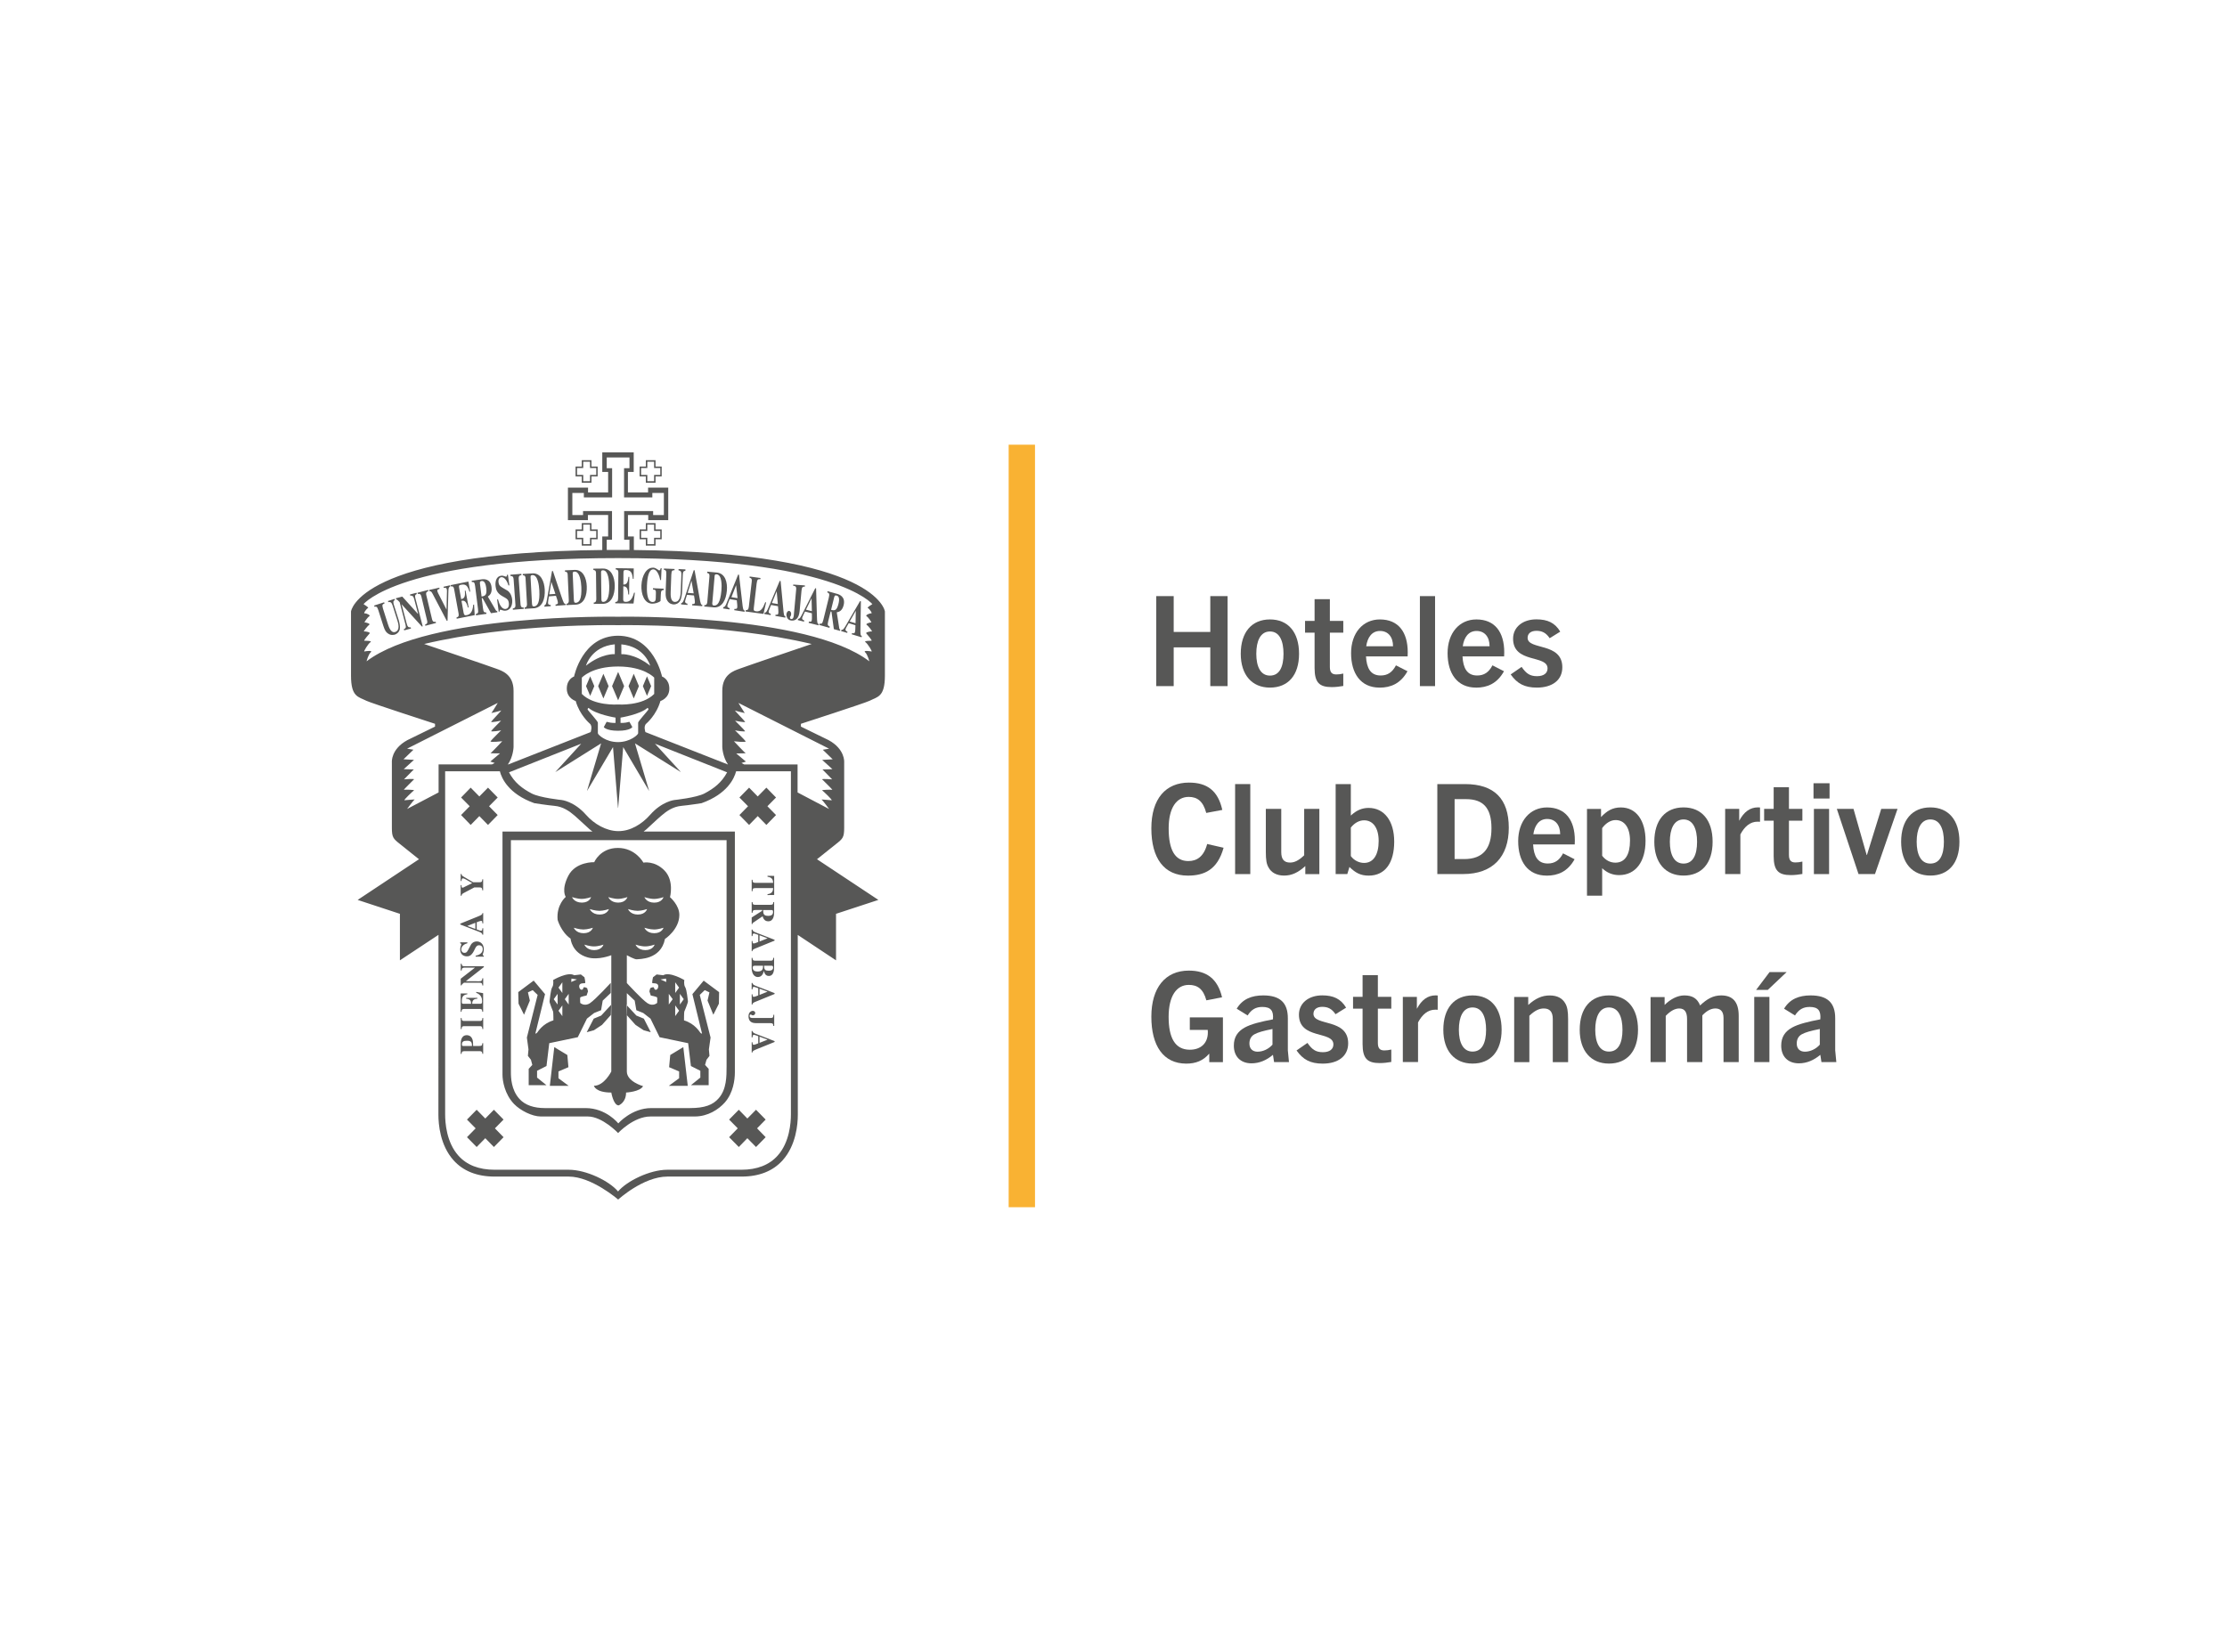 <?xml version="1.0" encoding="UTF-8"?>
<svg xmlns="http://www.w3.org/2000/svg" id="Capa_1" version="1.1" viewBox="0 0 612 454.07">
  <defs>
    <style>
      .st0 {
        fill: #575756;
      }

      .st1 {
        fill: #f9b233;
      }
    </style>
  </defs>
  <g>
    <rect class="st1" x="277.19" y="122.24" width="7.24" height="209.6"></rect>
    <path class="st0" d="M193.61,218.1c-2.26,1.19-8.3,1.81-8.3,1.81,0,0-3.38.36-6.63,4.05-2.3,2.62-5.5,4.55-8.82,4.5-3.24-.02-6.61-1.96-8.83-4.5-3.26-3.69-6.65-4.05-6.65-4.05,0,0-6.05-.62-8.29-1.81-2.59-1.37-4.7-2.96-6.21-5.8l19.84-7.87-7.13,7.81,12.6-7.9-3.89,13.11,7.16-12.09,1.37,16.71h.05l1.38-16.71,7.14,12.09-3.9-13.11,12.63,7.9-7.14-7.81,19.83,7.87c-1.53,2.83-3.61,4.42-6.21,5.8M182.43,141.58h-2.94v-1.09h-7.97v7.88h1.46v2.8c-1.03,0-2.07,0-3.12,0h-.02c-1.05,0-2.08,0-3.1,0v-2.8h1.45v-7.88h-7.96v1.09h-2.94v-6.08h3.16v1.23h7.77v-8.03h-1.48v-2.95h6.25v2.95h-1.49v8.03h7.77v-1.23h3.17v6.08ZM239.42,168.6c-.46-.06-1.75.55-1.28.79.45.23,1.51,1.78,1.28,1.71-.22-.08-1.66.38-1.28.61.38.22,1.75,1.94,1.44,1.86-.3-.07-1.82.23-1.52.54.29.32,1.75,2.02,1.44,2.02-.29,0-2.28,0-1.66.39.59.38,1.98,2.64,1.66,2.56-.29-.08-2.44-.38-1.74.22.66.62,1.14,2.48,1.14,2.48-17.17-13.09-68.21-12.27-69.02-12.25h-.01c-.82-.02-51.96-.83-69.13,12.25,0,0,.46-1.86,1.15-2.48.69-.6-1.44-.31-1.76-.22-.3.08,1.07-2.18,1.68-2.56.61-.39-1.36-.39-1.68-.39-.3,0,1.15-1.7,1.45-2.02.31-.31-1.22-.61-1.54-.54-.29.08,1.08-1.63,1.46-1.86.39-.23-1.05-.69-1.29-.61-.23.07.83-1.47,1.29-1.71.46-.23-.82-.85-1.29-.79-.46.09.52-1.3.91-1.46.37-.16-1.08-.93-1.21-1.08,0,0,10.04-12.65,69.95-12.65h.01c59.79,0,69.86,12.65,69.86,12.65-.16.15-1.6.92-1.22,1.08.38.16,1.37,1.56.9,1.46M165.49,151.19c-67.03.67-69.03,16.89-69.03,16.89v17.64c0,5.89,2.01,5.79,4.25,6.92,1.16.59,18.84,6.32,18.84,6.32v.77l-7.6,3.72c-4.57,2.49-4.26,6.05-4.26,6.05v17.99c0,2.71.36,3.05,2.28,4.56,1.81,1.45,5.17,4.14,5.17,4.14l-16.85,11.18,11.61,3.82v12.79l10.6-7.01-.02,49.45c0,2.63.46,8.38,4.15,12.51,2.66,2.98,6.48,4.49,11.31,4.49h20.35c6.35,0,13.59,6.32,13.59,6.32,0,0,6.88-6.32,13.54-6.32h20.36c4.84,0,8.65-1.51,11.31-4.49,3.69-4.13,4.16-9.88,4.16-12.51l-.02-49.43,10.52,6.99v-12.79l11.64-3.82-16.87-11.18s3.36-2.69,5.18-4.14c1.92-1.51,2.29-1.84,2.29-4.56v-17.99s.29-3.56-4.28-6.05l-7.61-3.72v-.77s17.68-5.72,18.85-6.32c2.22-1.13,4.23-1.03,4.23-6.92v-17.64s-1.98-16.21-68.99-16.89v-3.72h-1.62v-5.91h5.57v1.42h5.5v-8.95h-5.54v1.33h-5.54v-5.64h1.59v-5.37h-8.64v5.37h1.61v5.64h-5.52v-1.33h-5.53v8.95h5.49v-1.42h5.56v5.91h-1.61v3.72ZM120.52,217.83l-8.65,4.54s1.75-2.39,2.05-2.56c.31-.15-2.37.16-2.75.16s2.37-2.56,2.6-2.72c.24-.16-2.43-.23-2.74-.16-.29.07,2.59-2.64,2.74-2.86.15-.24-2.74,0-2.74,0l2.68-2.73-2.76-.07,2.82-2.56-2.88-.16,2.73-2.63-1.75-.29,24.92-12.58s-1.29,2.17-1.75,2.79c0,0,2.36-.55,2.66-.7.32-.15-2.59,2.8-2.72,3.1-.16.31,2.72-.3,2.72-.3,0,0-2.66,2.63-2.72,2.87-.1.22,2.51-.09,2.72-.24.23-.15-2.66,2.63-2.89,3.02-.23.4,3.21,0,3.21,0,0,0-2.98,3.19-3.21,3.26-.23.08,2.59.08,2.59.08l-2.66,2.25,1.21.38-.75.4h-14.67v7.7ZM139.58,210.13c1.48-2.16,1.55-4.77,1.55-4.77v-15.49c0-4.57-3.33-5.52-4.64-6.02-1.64-.63-19.93-6.83-19.93-6.83,24-5.72,52.39-5.19,53.27-5.17h.02c.89-.02,29.23-.53,53.21,5.17,0,0-18.28,6.2-19.91,6.83-1.31.5-4.66,1.45-4.66,6.02v15.49s.08,2.62,1.56,4.77h-.05l-22.63-8.89s-.64-1.67.29-2.38c0,0,2.74-2.32,3.83-6.16,0,0,2.45-.73,2.45-3.4s-2.01-3.34-2.01-3.34c0,0-2.23-11.15-12.06-11.21h-.06c-9.82.06-12.05,11.21-12.05,11.21,0,0-2,.66-2,3.34s2.45,3.4,2.45,3.4c1.08,3.84,3.82,6.16,3.82,6.16.94.71.28,2.38.28,2.38l-22.62,8.89h-.12ZM204.51,210.13l-.75-.4,1.22-.38-2.66-2.25s2.81,0,2.59-.08c-.24-.07-3.21-3.26-3.21-3.26,0,0,3.42.4,3.21,0-.24-.39-3.13-3.18-2.9-3.02.23.14,2.83.46,2.75.24-.09-.24-2.75-2.87-2.75-2.87,0,0,2.9.61,2.75.3-.16-.3-3.06-3.25-2.75-3.1.31.15,2.66.7,2.66.7-.45-.62-1.74-2.79-1.74-2.79l24.91,12.58-1.73.29,2.72,2.63-2.89.16,2.82,2.56-2.74.07,2.67,2.73s-2.9-.24-2.75,0c.17.22,3.05,2.93,2.75,2.86-.31-.07-2.97,0-2.75.16.23.15,2.98,2.72,2.59,2.72s-3.04-.31-2.74-.16c.32.16,2.05,2.56,2.05,2.56l-8.66-4.55v-7.69h-14.67ZM202.31,212.02h15.04v94.29c0,2.32-.36,7.69-3.65,11.35-2.3,2.57-5.65,3.88-9.95,3.88h-20.36c-4.81,0-11.13,3.1-13.54,5.97-2.4-2.86-8.68-5.97-13.59-5.97h-20.35c-4.3,0-7.65-1.3-9.94-3.88-3.28-3.66-3.64-9.03-3.64-11.35v-94.29h15.04c.48,1.88,2.35,6.22,9.48,8.76,0,0,3.54.56,5.49.73,2.46.22,4.19,1.52,5.64,2.75,1.2,1.03,3.59,3.33,4.04,3.69.19.16.46.38.79.63h-24.72v66.85c0,1.69.59,5.33,3.16,8.02,1.77,1.84,5.02,3.45,7.36,3.45h12.92c4.02,0,8.33,4.55,8.33,4.55,0,0,4.22-4.55,8.9-4.55h12.18c3.59,0,6.53-1.93,8.24-3.84,2.33-2.66,2.77-6.22,2.77-8.31v-66.17h-25.08c.33-.24.59-.46.78-.63.43-.36,2.82-2.66,4.04-3.69,1.43-1.23,3.17-2.53,5.63-2.75,1.93-.17,5.47-.73,5.47-.73,7.13-2.54,9.01-6.88,9.5-8.76M199.67,293.12c0,2.71.03,6.3-2.19,8.8-1.58,1.8-3.81,2.67-7.86,2.67h-10.65c-5.4,0-9.06,4.21-9.06,4.21,0,0-3.3-4.21-9-4.21h-11.2c-2.9,0-5.41-.76-7.01-2.57-2.21-2.49-2.3-5.78-2.3-7.38v-63.7h59.27v62.18ZM161.53,195.09c-.17-.27.21-.51.21-.51,2,1.81,7.42,2.68,7.42,2.68v1.44s-.92.14-2.45-.29l-.78,1.45s.58,1,3.91,1.01h.02c3.34,0,3.91-1.01,3.91-1.01l-.8-1.45c-1.51.43-2.44.29-2.44.29v-1.44s5.4-.87,7.42-2.68c0,0,.36.21.21.51-.14.28-2.79,3.18-2.79,3.55v2.92c0,.36-2.1,2.41-5.53,2.43-3.44-.01-5.54-2.06-5.54-2.43v-2.92c0-.36-2.52-3.13-2.79-3.55M159.9,186.26s2.76-3.05,9.93-3.05h.03c7.16,0,9.92,3.05,9.92,3.05v4.49c-3.28,3.33-9.72,2.91-9.95,2.9-.21.01-6.65.43-9.94-2.9v-4.49ZM168.95,177.12v2.69s-3.54-.29-7.92,3.17c0,0,1.44-5.27,7.92-5.87M170.75,177.12c6.49.59,7.93,5.87,7.93,5.87-4.41-3.46-7.93-3.17-7.93-3.17v-2.69ZM108.52,164.93c-.42.25-.55.45-.29,1.3l1.3,4.09c.25.76.49,1.94.34,2.63-.19.84-.83,1.31-1.32,1.48-.35.1-1.14.28-1.91-.28-.52-.35-.86-.74-1.3-2.13l-1.37-4.29c-.35-1.07-.56-1.02-1.06-.95l-.09-.33,2.75-.9.1.33c-.52.21-.76.31-.42,1.43l1.36,4.29c.24.73.81,2.5,1.99,2.12,1.44-.48.83-2.45.57-3.26l-1.25-3.92c-.25-.78-.49-1.19-1.21-1.02l-.1-.31,1.81-.59.09.32ZM110.98,172.95c.48-.23.68-.38.46-1.24l-1.61-6.18c-.71-.78-.84-.78-.95-.75l-.09-.33,1.76-.46,4.33,4.79h.02l-1.04-3.96c-.19-.77-.42-1.18-1.11-1.08l-.09-.33,1.79-.47.09.32c-.56.27-.53.6-.38,1.22l2,7.68-.22.06-5.54-6.08h-.03s1.38,5.23,1.38,5.23c.24.93.47,1.13,1.11,1.08l.09.32-1.88.5-.1-.32ZM119.81,171.25l-2.92.76-.07-.33c.44-.18.75-.31.54-1.15l-1.55-6.5c-.21-.89-.6-.82-1-.76l-.07-.34,2.92-.76.07.33c-.38.14-.79.25-.56,1.17l1.55,6.5c.21.85.54.8,1.02.74l.07.34ZM123.74,161.19c-.43.2-.49.48-.52,1.25l-.23,8.16-.21.06-3.88-7.41c-.39-.73-.52-.75-.9-.75l-.07-.33,2.8-.63.07.32c-.5.18-.71.23-.59.72.06.25.34.77.5,1.07l2,3.92.11-4.58c.01-.32.04-.67-.02-.95-.11-.51-.36-.51-.85-.44l-.07-.31,1.79-.41.07.32ZM123.84,160.84l4.88-.98.5,2.75-.21.04c-.54-1.91-1.21-2.12-2.36-1.9-.47.09-.6.18-.49.77l.57,3.17c.82-.15,1.19-.6,1.01-2.31l.2-.04.85,4.62-.22.04c-.4-1.68-.92-2.01-1.75-1.84l.59,3.31c.12.6.31.73.86.62.82-.16,1.62-.7,1.78-2.86l.23-.05.17,2.91-4.94.98-.06-.33c.47-.18.71-.28.57-1.12l-1.21-6.62c-.15-.9-.52-.85-.91-.81l-.07-.35ZM132.34,163.98c1.11-.18,1.5-.54,1.28-2.38-.19-1.42-.6-1.97-1.28-1.89-.47.08-.46.23-.45.68l.45,3.58ZM136.67,168.3l-1.74.26-2.32-4.16-.23.03.35,2.77c.14,1.12.33,1.13.91,1.18l.04.35-2.87.41-.05-.35c.56-.19.74-.25.6-1.39l-.78-6.22c-.15-1.22-.41-1.21-.91-1.19l-.05-.35,2.75-.39c.6-.08,2.42-.24,2.71,2.13.22,1.74-.59,2.3-1.02,2.61l2.2,3.76c.16.23.29.23.37.22l.05.35ZM139.74,160.93c-.27-.92-1-2.4-2-2.27-.44.07-.86.54-.74,1.42.1.73.31,1,1.09,1.47l1.38.81c.32.18,1.07.88,1.27,2.36.15,1.19-.17,2.91-1.74,3.13-.8.11-1.25-.3-1.51-.25-.18.03-.18.27-.18.49l-.26.04-.44-3.34.24-.04c.35,1.34,1.05,2.8,2.12,2.64,1.03-.14.89-1.48.86-1.66-.11-.91-.56-1.16-1.17-1.51l-.62-.35c-1.61-.89-1.75-2.06-1.84-2.68-.11-.83-.09-2.71,1.52-2.93.67-.1,1.13.29,1.38.25.2-.03.21-.23.23-.5l.25-.04.4,2.93-.25.03ZM143.94,167.36l-2.99.25-.03-.35c.46-.12.79-.19.72-1.09l-.49-6.89c-.07-.94-.47-.94-.86-.94l-.03-.36,3.01-.24.02.36c-.4.05-.82.11-.74,1.07l.49,6.89c.07.92.41.93.89.95v.36ZM146.2,165.91c.03.56.12.81.54.79.95-.06,1.65-1.03,1.47-4.42-.07-1.29-.41-4.3-1.91-4.2-.54.03-.51.39-.49.71l.38,7.12ZM144.15,167c.54-.02.69-.45.67-.99l-.39-6.99c-.04-.87-.43-.87-.76-.89v-.36s2.6-.16,2.6-.16c2.39-.16,3.3,2.25,3.43,4.43.14,2.62-.66,4.88-2.83,5.15l-2.7.17-.02-.35ZM152.62,163.24l-1.11-3.31-.57,3.44,1.68-.12ZM155.45,166.32l-2.77.21-.02-.35c.53-.11.68-.14.65-.59-.03-.37-.37-1.39-.53-1.82l-1.93.16c-.17,1-.27,1.59-.25,1.8.03.54.45.55.73.56l.03.34-1.74.14-.03-.35c.46-.14.54-.63.73-1.68l1.38-7.76.24-.02,2.4,7.16c.51,1.46.66,1.92,1.07,1.87l.02.34ZM157.71,164.91c.03.56.12.81.52.79.96-.05,1.67-.98,1.53-4.36-.06-1.29-.39-4.28-1.86-4.21-.55.02-.53.38-.51.68l.31,7.09ZM155.64,165.98c.54-.03.7-.45.67-.98l-.3-6.96c-.03-.86-.41-.87-.75-.91v-.35s2.61-.12,2.61-.12c2.39-.12,3.29,2.28,3.38,4.47.11,2.58-.72,4.86-2.88,5.07l-2.72.13v-.34ZM165.27,164.62c.01.58.08.83.49.83.96-.01,1.7-.94,1.67-4.37-.02-1.29-.24-4.35-1.72-4.32-.55,0-.54.35-.53.67l.09,7.18ZM163.17,165.63c.53,0,.7-.43.7-.95l-.08-7.07c0-.87-.39-.89-.73-.94v-.36l2.63-.03c2.39-.02,3.22,2.46,3.25,4.66.02,2.63-.88,4.88-3.05,5.03l-2.72.03v-.35ZM169.2,156.18l4.96.07-.04,2.87h-.21c-.18-2.04-.78-2.4-1.94-2.43-.49,0-.63.06-.64.68l-.03,3.31c.81.02,1.25-.35,1.41-2.11h.22l-.04,4.84h-.24c-.09-1.8-.51-2.22-1.36-2.24l-.03,3.45c-.02.63.14.81.71.82.83,0,1.71-.35,2.27-2.52h.23l-.37,2.98-5.01-.06v-.35c.47-.08.76-.12.77-1.01l.07-6.93c.02-.94-.34-.98-.73-1.02v-.36ZM182.38,162.18c-.53.07-.74.11-.78,1.25l-.08,1.76c-.44.45-1.62.78-2.35.75-2.15-.1-3-2.63-2.9-5.05.13-2.74,1.41-4.93,3.27-4.85.77.03,1.41.75,1.61.76.24.01.33-.27.43-.61h.23l-.15,3.26h-.21c-.25-1.23-.89-2.9-1.87-2.94-1.25-.07-1.69,2.02-1.79,4.42-.05.99-.14,4.46,1.47,4.54.77.03.91-.38.95-.98l.04-1.45c.05-.9-.22-.93-.81-1.01v-.34s2.96.13,2.96.13l-.02.34ZM188.33,156.9c-.47.07-.67.22-.7,1.15l-.17,4.47c-.04.82-.2,2.08-.59,2.68-.45.73-1.22.97-1.72.95-.37-.02-1.19-.14-1.72-.97-.34-.54-.56-1.04-.5-2.55l.18-4.69c.04-1.16-.18-1.21-.65-1.31v-.35s2.92.12,2.92.12l-.02.34c-.55.02-.83.02-.88,1.25l-.17,4.68c-.03.79-.1,2.73,1.13,2.78,1.51.06,1.61-2.08,1.64-2.98l.16-4.27c.04-.85-.03-1.33-.78-1.42l.02-.35,1.89.09-.02.36ZM190.63,163.1l-.6-3.47-1.06,3.34,1.67.13ZM192.98,166.62l-2.77-.22.02-.35c.54-.03.7-.03.73-.48.03-.38-.16-1.44-.24-1.89l-1.93-.17c-.31.99-.5,1.55-.52,1.77-.03.51.36.61.66.66l-.02.35-1.74-.15.03-.35c.46-.07.62-.53.97-1.56l2.48-7.5.23.02,1.35,7.52c.26,1.52.38,2.01.79,2.02l-.04.33ZM195.75,165.59c-.05.56,0,.82.41.86.97.09,1.79-.74,2.09-4.11.12-1.29.17-4.33-1.3-4.47-.54-.06-.57.3-.58.61l-.61,7.11ZM193.57,166.35c.54.05.75-.34.8-.87l.59-6.98c.08-.86-.3-.92-.64-1.01l.04-.36,2.62.25c2.39.24,2.96,2.79,2.77,4.97-.23,2.6-1.34,4.71-3.51,4.61l-2.71-.25.03-.36ZM202.69,164.42l-.4-3.56-1.29,3.29,1.69.27ZM204.6,168.17l-2.82-.44.05-.36c.55.02.71.02.78-.44.05-.37-.08-1.47-.14-1.93l-1.95-.31c-.39.98-.6,1.54-.63,1.76-.07.53.33.64.62.72l-.05.35-1.74-.27.04-.35c.48-.04.68-.5,1.08-1.53l3.01-7.43.23.03.9,7.73c.17,1.57.25,2.08.67,2.12l-.04.35ZM209.81,168.75l-4.93-.67.04-.34c.49-.05.74-.06.86-.91l.8-6.91c.12-.93-.22-1.01-.59-1.1l.02-.35,2.98.41-.04.34c-.6-.04-.87-.06-1.02,1.19l-.78,6.73c-.09.69.08.82.66.9,1.29.18,1.91-.94,2.49-2.49l.24.03-.73,3.17ZM213.76,166.04l-.32-3.52-1.32,3.23,1.65.29ZM215.81,169.78l-2.73-.48.05-.34c.53.03.69.04.76-.41.06-.37-.05-1.46-.09-1.92l-1.9-.34c-.4.97-.63,1.51-.66,1.73-.08.52.31.64.59.71l-.05.35-1.72-.3.05-.36c.48-.02.67-.47,1.09-1.46l3.08-7.29.24.05.73,7.65c.14,1.55.2,2.04.62,2.09l-.07.33ZM221.19,161.25c-.53.01-.82,0-.93,1.11l-.51,5.57c-.22,2.32-1.3,2.72-2.25,2.65-1.36-.1-1.4-1.53-1.39-1.73.08-.7.49-.95.74-.94.2.02.63.3.56,1-.04.51-.28.45-.32.82,0,.22.11.41.36.43.59.04.66-.67.7-1.07l.65-7.1c.07-.87-.32-.92-.84-.99l.03-.32,3.21.24-.02.32ZM223.11,168.01l-.09-3.55-1.54,3.13,1.64.41ZM224.92,171.89l-2.7-.68.08-.36c.53.07.69.1.78-.35.08-.36.04-1.44.03-1.92l-1.89-.48c-.45.93-.71,1.46-.76,1.68-.13.52.27.66.55.76l-.06.34-1.71-.43.07-.34c.48,0,.7-.44,1.19-1.39l3.55-7.04.22.06.23,7.67c.05,1.57.07,2.07.49,2.13l-.09.35ZM228.39,167.63c1.09.3,1.58.12,2.03-1.65.35-1.39.15-2.09-.5-2.27-.46-.13-.51.02-.67.42l-.86,3.5ZM230.85,173.41l-1.7-.47-.65-4.79-.23-.07-.67,2.7c-.26,1.09-.1,1.18.43,1.47l-.09.33-2.82-.8.09-.34c.59.05.77.06,1.05-1.05l1.5-6.08c.3-1.18.04-1.28-.41-1.47l.07-.34,2.69.76c.57.17,2.3.78,1.73,3.1-.42,1.67-1.38,1.86-1.89,1.95l.69,4.4c.05.28.17.32.28.36l-.08.33ZM235.11,171.31l.07-3.43-1.68,2.96,1.6.47ZM236.74,175.17l-2.68-.82.09-.32c.54.09.68.12.81-.31.1-.34.11-1.39.12-1.86l-1.84-.56c-.51.87-.79,1.37-.86,1.58-.12.5.25.67.52.77l-.08.32-1.68-.5.1-.33c.47.04.71-.37,1.25-1.28l3.87-6.64.22.08-.12,7.44c-.02,1.52-.02,2,.39,2.1l-.1.33ZM136.77,219.22l-2.66-2.71-2.38,2.42-2.38-2.42-2.64,2.71,2.37,2.4-2.37,2.42,2.64,2.72,2.38-2.43,2.38,2.43,2.66-2.72-2.37-2.42,2.37-2.4ZM213.26,219.22l-2.65-2.71-2.38,2.42-2.37-2.42-2.66,2.71,2.37,2.4-2.37,2.42,2.66,2.72,2.37-2.43,2.38,2.43,2.65-2.72-2.37-2.42,2.37-2.4ZM138.38,307.75l-2.65-2.7-2.37,2.41-2.37-2.41-2.66,2.7,2.38,2.41-2.38,2.43,2.66,2.7,2.37-2.42,2.37,2.42,2.65-2.7-2.37-2.43,2.37-2.41ZM210.41,307.75l-2.65-2.7-2.38,2.41-2.35-2.41-2.66,2.7,2.37,2.41-2.37,2.43,2.66,2.7,2.35-2.42,2.38,2.42,2.65-2.7-2.36-2.43,2.36-2.41ZM172.14,276.21l2.74,2.95,2.06.85,1.9,3.73-1.97-.55-2.22-1.47-2.43-2.72-.07-2.79ZM187.77,287.84l-3.58,2.16-.31,3.35,2.75,1.17v1.87l-2.83,2.08h5.2l-1.22-10.63ZM186.84,276.13v-2.94l1.06,1.47-1.06,1.47ZM185.55,272.95v-2.94l1.07,1.47-1.07,1.47ZM185.55,279.31v-2.95l1.07,1.47-1.07,1.48ZM183.79,276.13v-2.94l1.07,1.47-1.07,1.47ZM181.52,269.23l1.52-.23.06.93-1.59-.7ZM193.39,269.55l-3.11,3.72,2.65,10.85s-.23,0-.45-.22c-.22-.24-1.45-2.49-4.51-3.42,0,0,0-2.02.08-2.4,0,0,1.07-2.49,1-2.87-.07-.38-.31-3.18-.76-3.87-.45-.7-.23-1.94-.23-1.94,0,0-4.03-2.41-5.79-1.32l-1.82-.22-1,.77s-.37,1.55-.15,1.63c.24.06,1.6-.16,1.6.84,0,.95-.99,1.48-1.22.31-.43-.14-.99.23-.99.23l-.23.86.38,1.15s1.68.31,1.75.55c.07.23,0,1.48,0,1.48,0,0-1.14,1.09-2.67.07-1.52-1-5.71-5.59-5.71-5.59v2.79l2.21,2.1.45,2.64,1.9.76,1.99,1.55,2.5,5.11,7.85,1.64.76,6.28,2.59,1.31v1.87l-2.59,2.09h4.88v-4.49l-.99-1.09.39-1.4.82-1.08-.16-1.79.46-3.25-2.97-11.72,1.36-1.31,1.3.61-.52,2.26,1.59,3.89,1.53-3.04.06-3.17-4.27-3.18ZM167.94,276.21l-2.73,2.95-2.05.85-1.92,3.73,1.98-.55,2.22-1.47,2.43-2.72.07-2.79ZM152.33,287.84l3.58,2.16.3,3.35-2.74,1.17v1.87l2.8,2.08h-5.17l1.22-10.63ZM152.17,274.66l1.07-1.47v2.94l-1.07-1.47ZM153.48,271.48l1.06-1.47v2.94l-1.06-1.47ZM153.48,277.84l1.06-1.47v2.95l-1.06-1.48ZM155.22,274.66l1.06-1.47v2.94l-1.06-1.47ZM156.98,269.93l.06-.93,1.52.23-1.59.7ZM142.42,272.72l.08,3.17,1.51,3.04,1.6-3.89-.53-2.26,1.3-.61,1.37,1.31-2.96,11.72.44,3.25-.16,1.79.84,1.08.37,1.4-.99,1.09v4.49h4.89l-2.59-2.09v-1.87l2.59-1.31.76-6.28,7.84-1.64,2.52-5.11,1.98-1.55,1.9-.76.45-2.64,2.21-2.1v-2.79s-4.19,4.58-5.71,5.59c-1.53,1.02-2.68-.07-2.68-.07,0,0-.07-1.25,0-1.48.08-.23,1.75-.55,1.75-.55l.39-1.15-.23-.86s-.54-.37-.99-.23c-.21,1.16-1.21.64-1.21-.31,0-1.01,1.37-.78,1.6-.84.23-.08-.15-1.63-.15-1.63l-.99-.77-1.83.22c-1.74-1.08-5.79,1.32-5.79,1.32,0,0,.23,1.24-.23,1.94-.46.69-.68,3.49-.75,3.87-.08.38.98,2.87.98,2.87.08.38.08,2.4.08,2.4-3.05.92-4.27,3.18-4.5,3.42-.22.22-.46.22-.46.22l2.66-10.85-3.12-3.72-4.26,3.18ZM184.12,246.64s1.22-4.55-1.51-7.35c-2.75-2.81-5.8-2.17-5.8-2.17,0,0-2.13-4.04-7.01-4.04s-6.5,3.92-6.5,3.92c0,0-5.09-.2-7.12,3.73-2.03,3.95-.71,5.81-.71,5.81,0,0-2.63,2.17-2.23,6.31,0,0,.91,3.31,3.56,5.16,0,0,.3,3.94,4.69,5.16,2.93.84,6.5-.6,6.5-.6v31.96s-1.93,3.93-4.78,3.93c0,0,.4,1.86,4.78,1.86,0,0,.6,3.53,2.02,3.53,0,0,2.04-.74,2.04-3.53,0,0,3.85-.2,4.67-1.76,0,0-4.46-1.23-4.46-4.03v-31.96s2.23,1.23,2.74,1.12c.5-.1,6.62.2,7.73-5.58,0,0,3.96-2.59,3.96-6.63,0-2.68-2.55-4.85-2.55-4.85M175.23,250.37c1.16,0,2.59-.48,2.59-.48,0,0-.42,1.5-2.54,1.5s-2.69-1.5-2.69-1.5c0,0,1.46.48,2.64.48M169.83,247.09c1.15,0,2.59-.49,2.59-.49,0,0-.42,1.51-2.54,1.51s-2.71-1.51-2.71-1.51c0,0,1.49.49,2.66.49M164.73,250.37c1.16,0,2.6-.48,2.6-.48,0,0-.42,1.5-2.54,1.5s-2.72-1.5-2.72-1.5c0,0,1.49.48,2.66.48M157.2,246.6s1.48.49,2.65.49,2.59-.49,2.59-.49c0,0-.41,1.51-2.54,1.51s-2.7-1.51-2.7-1.51M157.69,255.02s1.47.48,2.63.48,2.61-.48,2.61-.48c0,0-.43,1.5-2.55,1.5s-2.69-1.5-2.69-1.5M163.3,261.17c-2.12,0-2.71-1.51-2.71-1.51,0,0,1.48.49,2.66.49s2.59-.49,2.59-.49c0,0-.43,1.51-2.54,1.51M177.35,261.17c-2.12,0-2.7-1.51-2.7-1.51,0,0,1.48.49,2.65.49s2.6-.49,2.6-.49c0,0-.43,1.51-2.54,1.51M179.78,256.52c-2.11,0-2.69-1.5-2.69-1.5,0,0,1.48.48,2.66.48s2.59-.48,2.59-.48c0,0-.42,1.5-2.55,1.5M179.78,248.12c-2.11,0-2.69-1.51-2.69-1.51,0,0,1.48.49,2.66.49s2.59-.49,2.59-.49c0,0-.42,1.51-2.55,1.51M129.7,287.53c.01-1.07-.24-1.45-1.38-1.45-1.05,0-1.38.31-1.38,1.02,0,.31.1.41.32.43h2.45ZM132.57,289.69c-.08-.45-.08-.46-.14-.52-.07-.1-.19-.23-.7-.23h-4.06c-.75,0-.78.28-.83.75h-.23v-2.85c0-.68.15-2.29,1.68-2.29.32,0,.98.1,1.38.8.32.58.33,1.01.35,2.17h1.7c.74,0,.76-.17.84-.77h.22v2.93h-.22ZM132.79,279.82v3.06h-.22c-.04-.46-.08-.81-.64-.81h-4.43c-.6,0-.63.41-.65.81h-.23v-3.06h.23c.02.4.02.82.65.82h4.43c.57,0,.6-.34.64-.82h.22ZM126.6,278.12v-5.04h1.83v.21c-1.29.2-1.52.82-1.52,2.02,0,.47.04.62.43.62h2.12c0-.83-.22-1.28-1.36-1.41v-.23h3.09v.23c-1.14.09-1.42.55-1.42,1.41h2.2c.41,0,.51-.15.51-.73,0-.86-.24-1.75-1.61-2.3v-.25l1.9.36v5.11h-.22c-.06-.49-.08-.77-.64-.77h-4.43c-.6,0-.63.37-.65.77h-.23ZM132.57,270.89c-.07-.52-.14-.76-.74-.76h-4.33c-.64.49-.66.62-.66.74h-.23v-1.84l3.9-3.03v-.02h-2.75c-.55,0-.85.09-.91.81h-.23v-1.89h.23c.08.64.29.69.73.69h5.39v.24l-4.96,3.89h0s3.65.01,3.65.01c.66,0,.83-.17.91-.83h.22v1.99h-.22ZM128.44,259.28c-.63.16-1.68.69-1.68,1.71,0,.45.27.93.87.93.48,0,.69-.17,1.07-.89l.68-1.29c.13-.3.68-.96,1.67-.96.81,0,1.91.56,1.91,2.18,0,.83-.31,1.21-.31,1.49,0,.19.18.22.31.27v.24h-2.25v-.24c.91-.18,1.95-.69,1.95-1.8s-.9-1.08-1.03-1.08c-.58,0-.82.39-1.11.97l-.28.58c-.76,1.49-1.54,1.49-1.96,1.49-.57,0-1.81-.27-1.81-1.93,0-.71.31-1.11.31-1.37,0-.2-.14-.25-.31-.28v-.27h1.97v.24ZM130.63,253.65l-2.22.88,2.22.82v-1.71ZM132.79,250.98v2.84h-.22c-.04-.55-.06-.69-.35-.69-.24,0-.92.27-1.21.38v1.97c.65.25,1.02.38,1.17.38.35,0,.38-.41.39-.71h.22v1.77h-.22c-.08-.46-.39-.59-1.07-.85l-5.01-1.94v-.24l4.81-1.95c.97-.39,1.29-.54,1.27-.96h.22ZM126.83,240.25c.02.16.06.42.36.59l2.84,1.68h1.68c.76,0,.77-.2.84-.82h.22v3.04h-.22c-.07-.61-.08-.81-.84-.81h-1.35l-3.03,1.6c-.08.04-.48.26-.5.69h-.23v-2.92h.23c0,.6.06.71.31.71.14,0,.37-.14.52-.22l2.12-1.04-1.7-.97c-.09-.05-.59-.34-.84-.34-.36,0-.38.33-.41.74h-.23v-1.93h.23ZM206.57,244.97v-3.14h.22c.06.64.08.85.85.85h4.82c-.04-.61-.08-1.5-1.54-1.68v-.26l1.83.03v5.24l-1.83.03v-.25c1.46-.17,1.5-1.07,1.54-1.67h-4.82c-.79,0-.8.19-.85.86h-.22ZM209.72,250.14c0,1.16.21,1.61,1.4,1.61.92,0,1.32-.37,1.32-1.06,0-.48-.1-.49-.38-.54h-2.33ZM206.57,254v-1.8l2.86-1.83v-.23h-1.79c-.74,0-.76.19-.85.77h-.22v-2.95h.22c.08.59.1.76.85.76h4.04c.78,0,.79-.26.83-.76h.23v2.81c0,.61-.07,2.48-1.61,2.48-1.12,0-1.41-.9-1.56-1.38l-2.6,1.76c-.18.12-.19.26-.19.37h-.22ZM208.73,258.8l2.21-.88-2.21-.83v1.71ZM206.57,261.47v-2.82h.22c.05.54.06.69.36.69.24,0,.92-.28,1.22-.41v-1.95c-.67-.25-1.03-.39-1.19-.39-.34,0-.36.42-.4.72h-.22v-1.79h.22c.08.47.39.6,1.07.86l5.01,1.95v.23l-4.8,1.96c-.99.38-1.3.52-1.28.94h-.22ZM209.98,265.46c0,1.17.36,1.37,1.31,1.37.64,0,1.17-.2,1.17-.91,0-.44-.23-.46-.44-.46h-2.04ZM207.42,265.46c-.41,0-.57.15-.57.53,0,.95.83,1.06,1.38,1.06,1.31,0,1.44-.76,1.46-1.33v-.26h-2.28ZM206.78,263.29c.06.49.1.78.66.78h4.42c.59,0,.62-.38.64-.78h.23v2.7c0,.49-.03,2.28-1.46,2.28-1.02,0-1.24-.98-1.37-1.36h-.01c-.13.74-.58,1.66-1.62,1.66-.77,0-1.67-.62-1.71-2.46v-2.82h.22ZM208.73,273.48l2.21-.89-2.21-.81v1.7ZM206.57,276.15v-2.84h.22c.05.54.06.7.36.7.24,0,.92-.27,1.22-.39v-1.98c-.67-.23-1.03-.37-1.19-.37-.34,0-.36.4-.4.7h-.22v-1.78h.22c.08.47.39.6,1.07.86l5.01,1.94v.24l-4.8,1.96c-.99.38-1.3.53-1.28.95h-.22ZM212.52,282.02c-.04-.49-.05-.78-.83-.78h-3.99c-1.66,0-2-1.01-2-1.9,0-1.31,1-1.48,1.16-1.48.5,0,.69.36.69.62,0,.19-.18.62-.67.62-.35,0-.34-.23-.6-.23-.15,0-.27.14-.27.38,0,.57.51.57.79.57h5.09c.62,0,.63-.38.64-.87h.23v3.07h-.23ZM208.73,286.66l2.21-.88-2.21-.82v1.7ZM206.57,289.33v-2.84h.22c.05.54.06.7.36.7.24,0,.92-.27,1.22-.4v-1.96c-.67-.25-1.03-.38-1.19-.38-.34,0-.36.41-.4.72h-.22v-1.78h.22c.08.47.39.59,1.07.85l5.01,1.94v.24l-4.8,1.94c-.99.41-1.3.55-1.28.96h-.22ZM206.57,244.97v-3.14h.22c.06.64.08.85.85.85h4.82c-.04-.61-.08-1.5-1.54-1.68v-.26l1.83.03v5.24l-1.83.03v-.25c1.46-.17,1.5-1.07,1.54-1.67h-4.82c-.79,0-.8.19-.85.86h-.22ZM209.72,250.14c0,1.16.21,1.61,1.4,1.61.92,0,1.32-.37,1.32-1.06,0-.48-.1-.49-.38-.54h-2.33ZM206.57,254v-1.8l2.86-1.83v-.23h-1.79c-.74,0-.76.19-.85.77h-.22v-2.95h.22c.08.59.1.76.85.76h4.04c.78,0,.79-.26.83-.76h.23v2.81c0,.61-.07,2.48-1.61,2.48-1.12,0-1.41-.9-1.56-1.38l-2.6,1.76c-.18.12-.19.26-.19.37h-.22ZM208.73,258.8l2.21-.88-2.21-.83v1.71ZM206.57,261.47v-2.82h.22c.05.54.06.69.36.69.24,0,.92-.28,1.22-.41v-1.95c-.67-.25-1.03-.39-1.19-.39-.34,0-.36.42-.4.72h-.22v-1.79h.22c.08.47.39.6,1.07.86l5.01,1.95v.23l-4.8,1.96c-.99.38-1.3.52-1.28.94h-.22ZM209.98,265.46c0,1.17.36,1.37,1.31,1.37.64,0,1.17-.2,1.17-.91,0-.44-.23-.46-.44-.46h-2.04ZM207.42,265.46c-.41,0-.57.15-.57.53,0,.95.83,1.06,1.38,1.06,1.31,0,1.44-.76,1.46-1.33v-.26h-2.28ZM206.78,263.29c.06.49.1.78.66.78h4.42c.59,0,.62-.38.64-.78h.23v2.7c0,.49-.03,2.28-1.46,2.28-1.02,0-1.24-.98-1.37-1.36h-.01c-.13.74-.58,1.66-1.62,1.66-.77,0-1.67-.62-1.71-2.46v-2.82h.22ZM208.73,273.48l2.21-.89-2.21-.81v1.7ZM206.57,276.15v-2.84h.22c.05.54.06.7.36.7.24,0,.92-.27,1.22-.39v-1.98c-.67-.23-1.03-.37-1.19-.37-.34,0-.36.4-.4.7h-.22v-1.78h.22c.08.47.39.6,1.07.86l5.01,1.94v.24l-4.8,1.96c-.99.38-1.3.53-1.28.95h-.22ZM212.52,282.02c-.04-.49-.05-.78-.83-.78h-3.99c-1.66,0-2-1.01-2-1.9,0-1.31,1-1.48,1.16-1.48.5,0,.69.36.69.62,0,.19-.18.62-.67.62-.35,0-.34-.23-.6-.23-.15,0-.27.14-.27.38,0,.57.51.57.79.57h5.09c.62,0,.63-.38.64-.87h.23v3.07h-.23ZM208.73,286.66l2.21-.88-2.21-.82v1.7ZM206.57,289.33v-2.84h.22c.05.54.06.7.36.7.24,0,.92-.27,1.22-.4v-1.96c-.67-.25-1.03-.38-1.19-.38-.34,0-.36.41-.4.72h-.22v-1.78h.22c.08.47.39.59,1.07.85l5.01,1.94v.24l-4.8,1.94c-.99.41-1.3.55-1.28.96h-.22ZM171.52,188.6l-1.65-3.91-1.67,3.91,1.67,3.91,1.65-3.91ZM175.58,188.6l-1.42-3.39-1.43,3.39,1.43,3.39,1.42-3.39ZM178.94,188.6l-1.14-2.69-1.13,2.69,1.13,2.68,1.14-2.68ZM164.38,188.6l1.44-3.39,1.43,3.39-1.43,3.39-1.44-3.39ZM161.05,188.6l1.14-2.69,1.13,2.69-1.13,2.68-1.14-2.68ZM163.85,130.54h-1.71v1.74h-1.86v-1.74h-1.7v-1.89h1.7v-1.73h1.86v1.73h1.71v1.89ZM162.54,128.24v-1.74h-2.67v1.74h-1.7v2.71h1.7v1.74h2.67v-1.74h1.7v-2.71h-1.7ZM181.45,130.54h-1.7v1.74h-1.86v-1.74h-1.71v-1.89h1.71v-1.73h1.86v1.73h1.7v1.89ZM180.15,128.24v-1.74h-2.67v1.74h-1.71v2.71h1.71v1.74h2.67v-1.74h1.69v-2.71h-1.69ZM163.85,147.83h-1.71v1.74h-1.86v-1.74h-1.7v-1.88h1.7v-1.74h1.86v1.74h1.71v1.88ZM162.54,145.53v-1.73h-2.67v1.73h-1.7v2.71h1.7v1.74h2.67v-1.74h1.7v-2.71h-1.7ZM181.45,147.83h-1.7v1.74h-1.86v-1.74h-1.71v-1.88h1.71v-1.74h1.86v1.74h1.7v1.88ZM180.15,145.53v-1.73h-2.67v1.73h-1.71v2.71h1.71v1.74h2.67v-1.74h1.69v-2.71h-1.69Z"></path>
  </g>
  <g>
    <path class="st0" d="M332.6,188.6v-10.65h-10.06v10.65h-4.79v-24.74h4.79v9.85h10.06v-9.85h4.75v24.74h-4.75Z"></path>
    <path class="st0" d="M340.97,179.71c0-5.93,3.03-9.44,8.03-9.44s7.99,3.51,7.99,9.44-3.03,9.3-7.99,9.3-8.03-3.51-8.03-9.3ZM352.72,179.71c0-3.48-1.07-6.13-3.72-6.13s-3.76,2.65-3.76,6.13,1.14,6,3.76,6,3.72-2.41,3.72-6Z"></path>
    <path class="st0" d="M369.15,188.56c-1,.17-2.03.31-3.17.31-3.41,0-4.72-1.24-4.72-5.24v-9.72h-2.62v-3.24h2.62v-5.96h4.2v5.96h3.69v3.24h-3.69v9.41c0,1.45.52,2.07,1.76,2.07.62,0,1.24-.07,1.93-.24v3.41Z"></path>
    <path class="st0" d="M379.11,189.01c-5.2,0-7.82-3.93-7.82-9.47s3.24-9.27,7.92-9.27c5.1,0,7.65,3.51,7.65,9.03,0,.28,0,.62-.03,1.14h-11.44c.17,3.2,1.24,5.24,4.03,5.24,1.89,0,3.2-.86,4.2-2.79l3.17,1.62c-1.89,3.41-4.62,4.51-7.68,4.51ZM375.45,177.64h7.37c0-2.55-1.34-4.2-3.58-4.2s-3.45,1.79-3.79,4.2Z"></path>
    <path class="st0" d="M390.2,188.6v-24.74h4.17v24.74h-4.17Z"></path>
    <path class="st0" d="M405.63,189.01c-5.2,0-7.82-3.93-7.82-9.47s3.24-9.27,7.92-9.27c5.1,0,7.65,3.51,7.65,9.03,0,.28,0,.62-.03,1.14h-11.44c.17,3.2,1.24,5.24,4.03,5.24,1.89,0,3.2-.86,4.2-2.79l3.17,1.62c-1.89,3.41-4.62,4.51-7.68,4.51ZM401.98,177.64h7.37c0-2.55-1.34-4.2-3.58-4.2s-3.45,1.79-3.79,4.2Z"></path>
    <path class="st0" d="M425.86,175.43c-1.03-1.55-2.17-2.03-3.65-2.03s-2.41.72-2.41,1.93c0,3.45,9.54,1.14,9.54,8.1,0,3.58-2.83,5.58-6.99,5.58-3.41,0-5.41-1.1-7.2-3.62l3-2.07c1.24,1.76,2.21,2.55,4.24,2.55,1.86,0,2.89-.83,2.89-2.14,0-3.82-9.47-1.27-9.47-8.17,0-3.17,2.65-5.31,6.41-5.31,3.03,0,5.1.93,6.55,3.38l-2.89,1.79Z"></path>
    <path class="st0" d="M336.25,233.04c-1.69,6.06-5.31,7.65-9.82,7.65-6.55,0-10.03-4.79-10.03-12.99s4-12.58,10.34-12.58c5,0,7.99,2.24,9.16,7.51l-4.41.83c-.86-3.24-2.48-4.41-4.82-4.41-3.41,0-5.51,3.1-5.51,8.65,0,6.1,1.83,8.99,5.41,8.99,2.38,0,4.27-1.27,5.17-4.69l4.51,1.03Z"></path>
    <path class="st0" d="M339.42,240.27v-24.74h4.17v24.74h-4.17Z"></path>
    <path class="st0" d="M358.71,240.27v-2.21c-1.93,1.76-3.69,2.62-5.82,2.62-2,0-3.51-.79-4.27-2.21-.55-.9-.76-2.07-.76-4.27v-11.85h4.24v11.89c0,1.96.79,2.86,2.41,2.86,1.21,0,2.34-.52,3.89-2v-12.75h4.17v17.92h-3.86Z"></path>
    <path class="st0" d="M367.05,240.27v-24.74h4.17v8.65c1.58-1.48,3.14-2.1,4.89-2.1,4.27,0,7.03,3.55,7.03,9.27s-2.41,9.34-6.99,9.34c-2.27,0-3.65-.76-5.31-2.38l-.59,1.96h-3.2ZM371.22,235.31c.83,1.17,2.24,1.89,3.65,1.89,2.55,0,4-2.24,4-6.03,0-3.58-1.55-5.68-4-5.68-1.34,0-2.65.72-3.65,2v7.82Z"></path>
    <path class="st0" d="M394.99,240.27v-24.74h7.58c8.1,0,12.06,4.07,12.06,12.02s-4.41,12.71-12.54,12.71h-7.1ZM402.39,236.14c5.17,0,7.48-2.93,7.48-8.48s-2.24-7.99-6.99-7.99h-3.14v16.47h2.65Z"></path>
    <path class="st0" d="M425.03,240.69c-5.2,0-7.82-3.93-7.82-9.47s3.24-9.27,7.92-9.27c5.1,0,7.65,3.51,7.65,9.03,0,.28,0,.62-.03,1.14h-11.44c.17,3.2,1.24,5.24,4.03,5.24,1.89,0,3.2-.86,4.2-2.79l3.17,1.62c-1.89,3.41-4.62,4.51-7.68,4.51ZM421.38,229.32h7.37c0-2.55-1.34-4.2-3.58-4.2s-3.45,1.79-3.79,4.2Z"></path>
    <path class="st0" d="M436.12,246.2v-23.84h3.86v2.24c1.55-1.65,3.1-2.65,5.44-2.65,4.31,0,6.79,3.69,6.79,9.16,0,5.75-2.72,9.44-7.27,9.44-1.79,0-3.34-.65-4.65-1.89v7.55h-4.17ZM440.29,235.24c.93,1.21,2.21,1.89,3.62,1.89,2.72,0,4.03-2.27,4.03-6.06,0-3.58-1.52-5.65-3.96-5.65-1.21,0-2.58.69-3.69,2.21v7.61Z"></path>
    <path class="st0" d="M454.62,231.38c0-5.93,3.03-9.44,8.03-9.44s7.99,3.51,7.99,9.44-3.03,9.3-7.99,9.3-8.03-3.51-8.03-9.3ZM466.37,231.38c0-3.48-1.07-6.13-3.72-6.13s-3.76,2.65-3.76,6.13,1.14,6,3.76,6,3.72-2.41,3.72-6Z"></path>
    <path class="st0" d="M474.09,240.27v-17.92h3.86v3.27c1.27-2.41,2.93-3.69,5.17-3.69.21,0,.31,0,.55.03v3.93c-.31-.03-.52-.03-.65-.03-2.1,0-3.62,1.38-4.75,3.51v10.89h-4.17Z"></path>
    <path class="st0" d="M495.31,240.24c-1,.17-2.03.31-3.17.31-3.41,0-4.72-1.24-4.72-5.24v-9.72h-2.62v-3.24h2.62v-5.96h4.2v5.96h3.69v3.24h-3.69v9.41c0,1.45.52,2.07,1.76,2.07.62,0,1.24-.07,1.93-.24v3.41Z"></path>
    <path class="st0" d="M498.37,219.5v-4.2h4.41v4.2h-4.41ZM498.48,240.27v-17.92h4.17v17.92h-4.17Z"></path>
    <path class="st0" d="M510.74,240.27l-5.96-17.92h4.58l3.62,12.68h.07l3.93-12.68h4.48l-6.2,17.92h-4.51Z"></path>
    <path class="st0" d="M522.45,231.38c0-5.93,3.03-9.44,8.03-9.44s7.99,3.51,7.99,9.44-3.03,9.3-7.99,9.3-8.03-3.51-8.03-9.3ZM534.2,231.38c0-3.48-1.07-6.13-3.72-6.13s-3.76,2.65-3.76,6.13,1.14,6,3.76,6,3.72-2.41,3.72-6Z"></path>
    <path class="st0" d="M332.32,291.95v-2.27h-.07c-1.62,1.89-3.65,2.69-6.24,2.69-6.34,0-9.61-4.93-9.61-12.89s3.82-12.68,10.3-12.68c4.89,0,7.92,2.24,9.13,7.34l-4.31.83c-.86-3.17-2.48-4.24-4.82-4.24-3.41,0-5.55,3.1-5.55,8.79s1.72,9.03,5.82,9.03c3.03,0,4.96-1.79,4.96-4.75,0-.21,0-.41-.03-.69h-4.93v-3.45h9.1v12.3h-3.76Z"></path>
    <path class="st0" d="M350.13,291.95l-.31-2c-1.72,1.45-3.69,2.34-5.89,2.34-3,0-4.86-1.86-4.86-4.86,0-2.31,1-3.86,2.96-4.96,1.79-1,4.55-1.65,7.79-2.27.21-2.41-.62-3.41-2.93-3.41-1.83,0-3.03.76-4.03,2.34l-3-1.86c1.58-2.65,4.1-3.65,7.3-3.65,4.62,0,6.75,2.03,6.75,6.27v8.82l.31,3.24h-4.1ZM349.69,282.85c-2.52.52-3.86.86-5,1.48-.9.52-1.34,1.41-1.34,2.52,0,1.41.86,2.24,2.24,2.24,1.48,0,3.03-.72,4.1-1.93v-4.31Z"></path>
    <path class="st0" d="M367.01,278.79c-1.03-1.55-2.17-2.03-3.65-2.03s-2.41.72-2.41,1.93c0,3.45,9.54,1.14,9.54,8.1,0,3.58-2.83,5.58-6.99,5.58-3.41,0-5.41-1.1-7.2-3.62l3-2.07c1.24,1.76,2.21,2.55,4.24,2.55,1.86,0,2.89-.83,2.89-2.14,0-3.82-9.47-1.27-9.47-8.17,0-3.17,2.65-5.31,6.41-5.31,3.03,0,5.1.93,6.55,3.38l-2.89,1.79Z"></path>
    <path class="st0" d="M382.34,291.91c-1,.17-2.03.31-3.17.31-3.41,0-4.72-1.24-4.72-5.24v-9.72h-2.62v-3.24h2.62v-5.96h4.2v5.96h3.69v3.24h-3.69v9.41c0,1.45.52,2.07,1.76,2.07.62,0,1.24-.07,1.93-.24v3.41Z"></path>
    <path class="st0" d="M385.51,291.95v-17.92h3.86v3.27c1.27-2.41,2.93-3.69,5.17-3.69.21,0,.31,0,.55.03v3.93c-.31-.03-.52-.03-.65-.03-2.1,0-3.62,1.38-4.75,3.51v10.89h-4.17Z"></path>
    <path class="st0" d="M396.64,283.06c0-5.93,3.03-9.44,8.03-9.44s7.99,3.51,7.99,9.44-3.03,9.3-7.99,9.3-8.03-3.51-8.03-9.3ZM408.39,283.06c0-3.48-1.07-6.13-3.72-6.13s-3.76,2.65-3.76,6.13,1.14,6,3.76,6,3.72-2.41,3.72-6Z"></path>
    <path class="st0" d="M426.72,291.95v-11.85c0-2-.86-2.89-2.48-2.89-1.21,0-2.41.52-3.96,2v12.75h-4.17v-17.92h3.86v2.21c1.93-1.76,3.76-2.62,5.89-2.62s3.51.79,4.31,2.21c.52.9.76,2.07.76,4.27v11.85h-4.2Z"></path>
    <path class="st0" d="M434.12,283.06c0-5.93,3.03-9.44,8.03-9.44s7.99,3.51,7.99,9.44-3.03,9.3-7.99,9.3-8.03-3.51-8.03-9.3ZM445.87,283.06c0-3.48-1.07-6.13-3.72-6.13s-3.76,2.65-3.76,6.13,1.14,6,3.76,6,3.72-2.41,3.72-6Z"></path>
    <path class="st0" d="M473.64,291.95v-12.16c0-2-1.07-2.58-2.24-2.58s-2.34.59-3.58,1.89v12.85h-4.2v-11.85c0-1.79-.59-2.89-2.14-2.89-1.14,0-2.38.62-3.72,2.03v12.71h-4.17v-17.88h3.86v2.17c1.62-1.62,3.58-2.62,5.41-2.62,2.24,0,3.58.83,4.34,2.76,1.93-1.83,3.62-2.76,5.79-2.76,3.07,0,4.82,1.65,4.82,5.62v12.71h-4.17Z"></path>
    <path class="st0" d="M482.08,291.95v-17.92h4.17v17.92h-4.17ZM482.6,272.1l3.69-4.89h4.69l-5.17,4.89h-3.2Z"></path>
    <path class="st0" d="M500.55,291.95l-.31-2c-1.72,1.45-3.69,2.34-5.89,2.34-3,0-4.86-1.86-4.86-4.86,0-2.31,1-3.86,2.96-4.96,1.79-1,4.55-1.65,7.79-2.27.21-2.41-.62-3.41-2.93-3.41-1.83,0-3.03.76-4.03,2.34l-3-1.86c1.58-2.65,4.1-3.65,7.3-3.65,4.62,0,6.75,2.03,6.75,6.27v8.82l.31,3.24h-4.1ZM500.1,282.85c-2.52.52-3.86.86-5,1.48-.9.52-1.34,1.41-1.34,2.52,0,1.41.86,2.24,2.24,2.24,1.48,0,3.03-.72,4.1-1.93v-4.31Z"></path>
  </g>
</svg>

